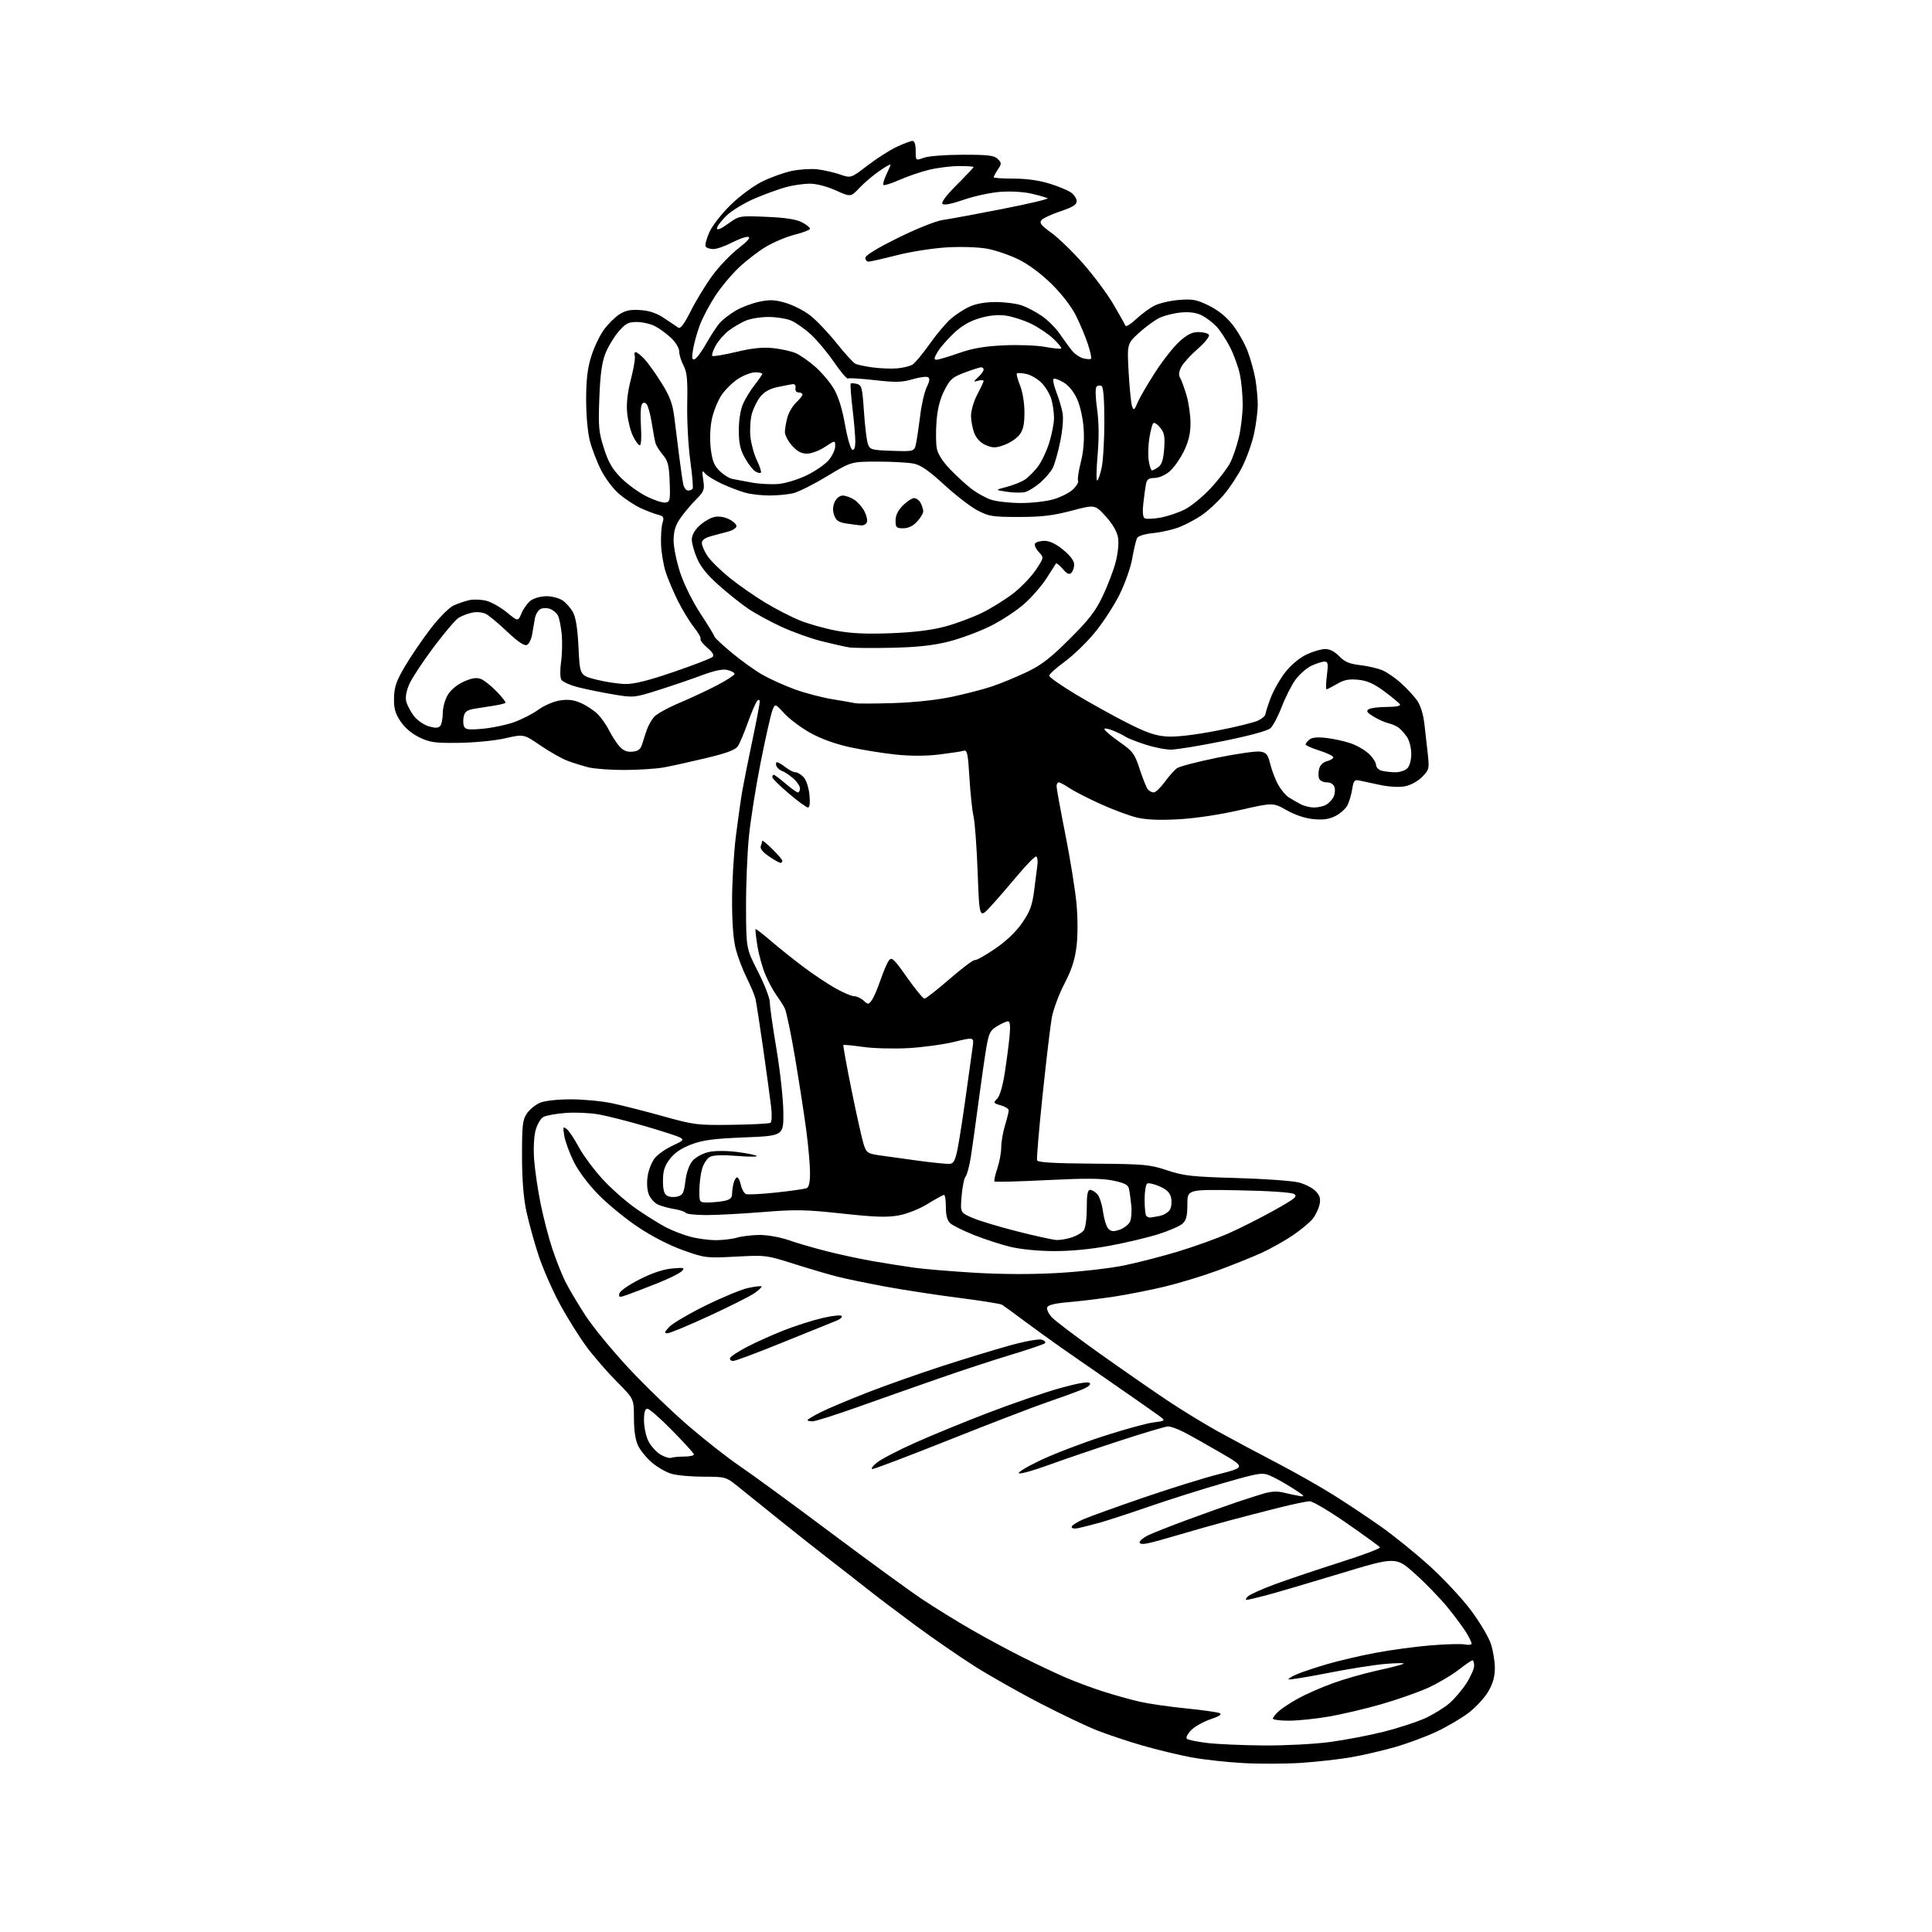 <?xml version="1.0" encoding="UTF-8" standalone="no"?>
<svg 
  version="1.1" 
  xmlns="http://www.w3.org/2000/svg" 
  xmlns:xlink="http://www.w3.org/1999/xlink" 
  xmlns:svg="http://www.w3.org/2000/svg"
  xmlns:rdf="http://www.w3.org/1999/02/22-rdf-syntax-ns#"
  xmlns:cc="http://creativecommons.org/ns#"
  xmlns:dc="http://purl.org/dc/elements/1.1/"
  viewBox="0 0 768 768"
  width="768"
  height="768"
>
<style>svg {background-color: white; }</style>"
<path stroke="none" fill="black" fill-rule="evenodd" d="M517.50,700.75C511.45,701.16 501.10,701.22 494.50,700.87C487.90,700.52 478.45,699.48 473.50,698.56C468.55,697.63 459.81,695.52 454.07,693.86C448.33,692.20 440.23,689.49 436.07,687.85C431.91,686.21 421.67,681.33 413.33,677.02C404.99,672.70 393.29,666.08 387.33,662.29C381.37,658.51 370.88,651.26 364.00,646.20C357.12,641.13 348.53,634.62 344.90,631.74C341.26,628.86 334.51,623.59 329.90,620.04C325.28,616.48 316.18,609.28 309.67,604.04C303.16,598.79 295.74,592.82 293.17,590.76C288.57,587.08 288.37,587.03 279.62,587.01C274.73,587.01 268.99,586.48 266.86,585.84C264.73,585.20 261.25,583.19 259.12,581.37C257.00,579.55 254.53,576.52 253.63,574.63C252.57,572.40 252.00,568.55 252.00,563.63C252.00,556.07 252.00,556.07 245.24,549.28C241.53,545.55 236.14,539.35 233.27,535.50C230.40,531.65 225.60,524.00 222.62,518.50C219.63,513.00 215.79,504.24 214.08,499.04C212.37,493.84 210.20,485.96 209.25,481.54C208.09,476.12 207.52,468.94 207.51,459.50C207.50,447.25 207.74,445.14 209.45,442.61C210.53,441.03 212.88,439.11 214.67,438.36C216.60,437.56 221.59,437.00 226.90,437.00C231.83,437.00 239.16,437.69 243.18,438.54C247.21,439.38 256.35,441.70 263.50,443.70C275.96,447.17 277.10,447.32 290.90,447.13C298.83,447.02 305.73,446.67 306.25,446.34C306.80,446.01 306.92,443.35 306.55,440.13C306.19,437.03 304.77,426.62 303.40,417.00C302.02,407.38 300.63,398.38 300.30,397.00C299.98,395.62 298.42,391.92 296.85,388.76C295.27,385.60 293.31,380.44 292.49,377.30C291.52,373.59 291.00,366.83 291.01,358.04C291.01,350.59 291.69,339.10 292.51,332.50C293.33,325.90 294.48,317.80 295.05,314.50C295.63,311.20 297.42,302.19 299.05,294.47C300.67,286.76 302.00,279.80 302.00,279.02C302.00,278.09 301.66,277.94 301.02,278.58C300.48,279.12 298.83,282.93 297.36,287.03C295.89,291.14 294.09,295.43 293.35,296.56C292.36,298.10 289.12,299.32 280.76,301.33C274.57,302.82 267.02,304.49 264.00,305.04C260.98,305.60 253.91,306.06 248.30,306.08C242.69,306.09 236.17,305.61 233.80,305.00C231.44,304.39 227.70,303.22 225.50,302.39C223.30,301.57 218.50,298.84 214.84,296.34C208.18,291.80 208.18,291.80 200.84,293.48C196.72,294.42 188.68,295.21 182.50,295.29C172.84,295.42 170.91,295.15 166.68,293.10C163.62,291.61 160.89,289.28 159.18,286.70C157.05,283.47 156.53,281.55 156.63,277.33C156.74,273.01 157.56,270.67 161.04,264.76C163.40,260.77 167.98,254.05 171.22,249.84C174.53,245.54 178.52,241.52 180.31,240.69C182.06,239.88 184.93,238.91 186.68,238.54C188.44,238.17 191.51,238.32 193.51,238.87C195.51,239.43 199.12,241.50 201.54,243.48C205.94,247.08 205.94,247.08 207.36,243.67C208.15,241.80 209.84,239.53 211.12,238.63C212.40,237.73 215.16,237.00 217.26,237.00C219.35,237.00 222.20,237.74 223.59,238.65C224.97,239.56 226.86,241.69 227.78,243.40C228.92,245.53 229.61,249.96 229.97,257.50C230.50,268.50 230.50,268.50 237.00,270.15C240.57,271.06 245.75,271.85 248.51,271.90C252.09,271.97 257.62,270.59 267.88,267.07C275.79,264.37 282.71,261.69 283.27,261.13C283.96,260.44 283.28,259.26 281.14,257.47C279.41,256.01 278.21,254.46 278.48,254.03C278.75,253.59 277.58,251.50 275.88,249.37C274.18,247.24 271.33,242.57 269.54,239.00C267.75,235.43 265.55,230.25 264.65,227.50C263.76,224.75 262.92,219.80 262.78,216.50C262.65,213.20 262.91,209.32 263.35,207.88C264.05,205.57 263.83,205.17 261.47,204.58C259.99,204.21 256.86,203.00 254.50,201.90C252.15,200.79 248.36,198.29 246.07,196.33C243.78,194.37 240.58,190.12 238.95,186.89C237.31,183.66 235.31,178.44 234.49,175.30C233.62,171.96 233.00,165.13 233.00,158.90C233.00,151.05 233.53,146.50 234.99,141.77C236.08,138.23 238.35,133.44 240.02,131.13C241.69,128.82 244.51,126.02 246.28,124.91C248.73,123.37 250.73,122.98 254.69,123.27C258.34,123.54 261.15,124.52 264.17,126.58C266.53,128.18 269.01,129.85 269.67,130.27C270.50,130.79 272.08,128.66 274.63,123.57C276.69,119.46 280.54,113.15 283.18,109.54C285.83,105.94 290.47,101.08 293.50,98.75C297.11,95.96 298.47,94.39 297.46,94.17C296.61,93.99 293.69,95.00 290.97,96.42C288.26,97.84 284.93,99.00 283.58,99.00C282.22,99.00 280.84,98.56 280.51,98.01C280.17,97.47 280.82,94.94 281.94,92.40C283.09,89.80 286.77,85.05 290.35,81.54C293.92,78.03 299.42,73.95 302.89,72.22C306.28,70.52 311.62,68.60 314.74,67.95C317.86,67.30 322.47,67.01 324.98,67.31C327.49,67.61 331.50,68.53 333.90,69.35C338.26,70.86 338.26,70.86 344.88,65.77C348.52,62.98 353.75,59.64 356.50,58.35C359.25,57.07 362.06,56.02 362.75,56.01C363.54,56.00 364.00,57.45 364.00,59.95C364.00,63.90 364.00,63.90 367.25,62.71C369.09,62.04 375.80,61.52 382.71,61.51C392.85,61.50 395.21,61.79 396.61,63.19C398.19,64.77 398.20,65.05 396.65,67.40C395.74,68.79 395.00,70.17 395.00,70.46C395.00,70.76 398.55,71.00 402.89,71.00C407.93,71.00 413.09,71.71 417.14,72.97C420.64,74.05 424.51,75.65 425.75,76.53C426.99,77.40 428.00,78.95 428.00,79.98C428.00,81.38 426.41,82.37 421.58,83.97C418.04,85.15 414.63,86.74 414.00,87.50C413.07,88.62 413.85,89.61 417.94,92.55C420.74,94.57 426.45,100.10 430.63,104.86C434.80,109.61 440.19,116.85 442.59,120.95C445.00,125.05 447.14,128.87 447.36,129.45C447.57,130.03 449.49,128.86 451.62,126.86C453.76,124.86 457.05,122.44 458.95,121.48C460.85,120.52 465.23,119.51 468.67,119.23C474.07,118.80 475.70,119.11 480.52,121.47C484.18,123.26 487.45,125.89 489.98,129.10C492.11,131.79 494.83,136.58 496.01,139.75C497.20,142.91 498.58,147.97 499.08,151.00C499.58,154.03 499.98,158.53 499.98,161.00C499.97,163.47 499.31,168.57 498.52,172.33C497.72,176.08 495.59,182.07 493.79,185.63C491.98,189.19 488.55,194.33 486.16,197.06C483.77,199.79 479.95,203.29 477.66,204.84C475.37,206.39 471.48,208.47 469.00,209.47C466.52,210.46 461.85,211.55 458.60,211.89C454.85,212.28 452.44,213.04 451.96,214.00C451.55,214.82 450.71,218.43 450.08,222.00C449.45,225.64 447.19,232.02 444.96,236.50C442.76,240.90 438.32,247.69 435.09,251.59C431.86,255.50 426.49,260.67 423.16,263.09C419.84,265.52 417.09,267.99 417.06,268.58C417.03,269.17 421.85,272.55 427.77,276.10C433.69,279.64 442.91,284.75 448.25,287.45C455.69,291.22 459.31,292.46 463.73,292.77C467.41,293.03 474.55,292.21 483.47,290.50C491.16,289.03 498.70,287.17 500.22,286.38C501.75,285.59 503.00,284.53 503.00,284.01C503.00,283.50 503.93,280.58 505.07,277.54C506.21,274.49 508.87,269.82 510.97,267.16C513.26,264.26 516.65,261.45 519.39,260.16C521.91,258.97 525.25,258.00 526.80,258.00C528.61,258.00 530.62,259.04 532.38,260.87C534.50,263.09 536.37,263.89 540.64,264.39C543.67,264.74 547.64,265.66 549.46,266.42C551.29,267.18 554.65,269.49 556.93,271.56C559.21,273.62 562.08,276.70 563.29,278.40C564.69,280.37 565.77,283.86 566.25,288.00C566.66,291.57 567.28,297.07 567.62,300.21C568.20,305.59 568.06,306.09 565.27,308.89C563.54,310.61 560.68,312.16 558.43,312.58C556.14,313.01 552.08,312.78 548.52,312.01C545.21,311.30 541.52,310.51 540.31,310.26C538.44,309.86 538.05,310.33 537.53,313.65C537.20,315.77 536.37,318.62 535.69,320.00C535.01,321.38 532.89,323.32 530.98,324.31C528.41,325.65 526.12,325.99 522.20,325.63C518.86,325.32 514.89,324.00 511.47,322.07C506.04,319.01 506.04,319.01 492.77,322.04C484.75,323.87 475.12,325.31 468.42,325.68C460.88,326.09 455.61,325.87 451.92,324.99C448.94,324.28 442.45,321.87 437.50,319.62C432.55,317.38 426.97,314.52 425.11,313.27C423.25,312.02 421.33,311.00 420.86,311.00C420.39,311.00 420.00,311.70 420.00,312.55C420.00,313.40 421.57,322.01 423.49,331.68C425.42,341.36 427.40,353.68 427.91,359.06C428.46,364.89 428.47,371.81 427.94,376.17C427.28,381.58 426.01,385.50 423.09,391.11C420.92,395.30 418.67,401.38 418.09,404.61C417.52,407.85 415.88,421.65 414.45,435.28C413.02,448.91 412.03,460.59 412.25,461.24C412.53,462.08 418.84,462.45 434.57,462.57C455.00,462.73 457.01,462.91 464.00,465.23C470.64,467.43 473.80,467.78 491.52,468.28C502.53,468.60 513.63,469.38 516.19,470.03C518.74,470.67 521.82,472.24 523.02,473.52C524.70,475.31 525.04,476.53 524.53,478.87C524.16,480.54 522.95,483.06 521.84,484.48C520.72,485.89 517.15,488.86 513.89,491.08C510.63,493.29 504.93,496.47 501.23,498.15C497.53,499.82 489.77,502.93 484.00,505.06C478.23,507.19 468.77,510.06 463.00,511.45C457.23,512.84 448.00,514.65 442.50,515.48C437.00,516.31 428.97,517.28 424.66,517.64C419.34,518.09 416.65,518.75 416.28,519.70C415.99,520.47 416.82,522.25 418.12,523.65C419.43,525.06 427.93,531.49 437.00,537.94C446.07,544.39 458.23,552.82 464.00,556.68C469.77,560.54 479.00,566.17 484.50,569.21C490.00,572.24 500.35,577.77 507.50,581.49C514.65,585.21 524.88,591.01 530.24,594.38C535.59,597.74 544.06,603.39 549.07,606.93C554.07,610.46 562.68,617.44 568.20,622.42C573.72,627.41 581.11,635.32 584.62,639.99C588.13,644.67 591.73,650.68 592.62,653.36C593.50,656.03 594.23,660.40 594.23,663.07C594.23,666.53 593.46,669.24 591.57,672.46C590.11,674.96 586.57,678.77 583.71,680.93C580.84,683.09 575.12,686.45 571.00,688.39C566.88,690.33 559.45,693.08 554.50,694.50C549.55,695.92 541.67,697.74 537.00,698.55C532.33,699.35 523.55,700.34 517.50,700.75zM502.50,693.85C510.75,693.91 522.44,693.30 528.47,692.50C534.51,691.70 544.18,689.86 549.97,688.41C555.76,686.96 563.20,684.54 566.50,683.03C569.80,681.51 574.17,678.82 576.20,677.05C578.24,675.28 581.27,671.69 582.95,669.08C584.63,666.46 586.00,663.35 586.00,662.16C586.00,660.97 585.70,660.00 585.34,660.00C584.98,660.00 582.39,661.77 579.59,663.93C576.79,666.09 571.35,669.28 567.50,671.01C563.65,672.75 555.33,675.66 549.00,677.48C542.67,679.30 533.26,681.51 528.07,682.39C522.89,683.28 515.80,684.00 512.32,684.00C508.85,684.00 506.00,683.63 506.00,683.17C506.00,682.72 507.01,681.42 508.25,680.29C509.49,679.15 512.98,676.85 516.00,675.18C519.02,673.50 525.26,670.76 529.85,669.10C534.45,667.43 542.53,665.13 547.82,663.98C553.11,662.84 557.67,661.64 557.97,661.33C558.26,661.01 554.90,661.07 550.50,661.45C546.10,661.83 535.79,663.47 527.60,665.09C519.40,666.70 512.49,667.82 512.24,667.57C511.99,667.32 513.52,666.39 515.64,665.49C517.76,664.60 523.22,662.78 527.77,661.46C532.32,660.14 540.87,658.14 546.77,657.03C552.67,655.91 562.45,654.58 568.50,654.08C574.55,653.57 580.74,653.39 582.25,653.69C583.76,653.99 585.00,653.84 585.00,653.37C584.99,652.89 584.04,650.92 582.88,649.00C581.72,647.08 578.39,642.58 575.47,639.00C572.56,635.42 566.75,629.41 562.54,625.64C554.91,618.78 554.91,618.78 532.70,625.52C520.49,629.22 507.35,633.09 503.50,634.11C499.65,635.13 496.07,635.97 495.54,635.98C495.01,635.99 495.23,635.37 496.04,634.60C496.84,633.83 501.77,631.62 507.00,629.69C512.23,627.77 523.82,623.87 532.77,621.03C541.71,618.19 548.82,615.52 548.56,615.10C548.31,614.69 542.39,610.39 535.43,605.55C528.46,600.71 521.80,596.76 520.63,596.78C519.46,596.79 513.99,597.93 508.47,599.31C502.96,600.69 493.96,603.02 488.47,604.49C482.99,605.96 474.23,608.44 469.00,609.99C463.77,611.55 458.04,613.13 456.25,613.49C454.22,613.91 453.00,613.76 453.00,613.11C453.00,612.53 454.39,611.33 456.09,610.45C457.79,609.57 465.10,606.68 472.34,604.02C479.58,601.36 488.20,598.29 491.50,597.18C494.80,596.07 499.53,594.55 502.01,593.80C505.07,592.86 507.64,592.70 510.01,593.28C511.93,593.75 514.85,594.37 516.50,594.66C519.04,595.11 518.65,594.64 513.88,591.60C510.78,589.62 506.73,587.37 504.88,586.59C501.72,585.27 500.54,585.46 486.50,589.49C478.25,591.86 464.98,596.05 457.00,598.81C449.02,601.57 440.02,604.50 437.00,605.33C433.98,606.15 430.26,607.10 428.75,607.43C427.11,607.79 426.00,607.61 426.00,606.98C426.00,606.40 428.14,605.01 430.74,603.90C433.35,602.78 444.04,598.93 454.49,595.34C464.95,591.75 478.37,587.57 484.33,586.05C495.16,583.27 495.16,583.27 484.83,577.26C479.15,573.96 472.61,570.29 470.29,569.13C467.97,567.96 465.27,567.01 464.29,567.02C463.31,567.03 454.40,569.69 444.50,572.93C434.60,576.17 422.04,580.46 416.59,582.45C411.14,584.45 405.96,585.91 405.09,585.69C404.22,585.48 407.93,583.18 413.34,580.60C418.75,578.01 430.00,573.69 438.34,570.99C446.68,568.28 455.74,565.79 458.48,565.44C463.46,564.81 463.46,564.81 460.53,562.65C458.92,561.47 451.28,556.12 443.55,550.77C435.82,545.42 426.19,538.73 422.14,535.92C418.10,533.10 411.35,528.22 407.14,525.08C402.94,521.94 398.96,519.05 398.30,518.65C397.64,518.26 389.99,517.04 381.30,515.93C372.61,514.82 359.55,512.83 352.29,511.50C345.02,510.16 336.24,508.35 332.79,507.47C329.33,506.59 321.55,504.29 315.50,502.37C304.71,498.95 304.27,498.90 292.50,499.53C280.78,500.15 280.29,500.09 271.58,497.00C266.08,495.04 259.18,491.50 253.58,487.75C248.59,484.41 241.48,478.59 237.80,474.81C233.80,470.71 229.86,465.43 228.02,461.70C226.33,458.26 224.66,453.66 224.31,451.48C223.72,447.84 223.81,447.62 225.35,448.88C226.27,449.64 228.40,452.84 230.08,455.99C231.76,459.14 235.99,464.85 239.48,468.67C242.97,472.50 249.12,477.90 253.16,480.68C257.20,483.46 262.52,486.76 265.00,488.02C267.48,489.28 271.75,490.91 274.50,491.64C277.25,492.38 281.75,492.98 284.51,492.99C287.26,492.99 291.09,492.54 293.01,491.97C294.93,491.41 298.98,490.93 302.00,490.91C305.08,490.90 310.14,491.81 313.50,492.98C316.80,494.14 323.77,496.16 329.00,497.48C334.23,498.80 342.55,500.57 347.50,501.42C352.45,502.26 359.65,503.40 363.50,503.94C367.35,504.48 378.15,505.38 387.50,505.94C398.43,506.59 410.25,506.62 420.58,506.03C429.43,505.52 441.15,504.19 446.64,503.07C452.12,501.96 461.88,499.44 468.33,497.49C474.77,495.53 483.75,492.31 488.27,490.32C492.80,488.33 500.94,484.23 506.36,481.20C514.91,476.43 515.97,475.56 514.36,474.62C513.25,473.97 504.28,473.38 492.25,473.16C472.00,472.79 472.00,472.79 472.00,478.74C472.00,483.33 471.56,485.09 470.08,486.42C469.03,487.38 464.74,489.25 460.56,490.58C456.37,491.91 447.67,493.98 441.22,495.18C433.75,496.57 425.70,497.35 419.00,497.33C412.76,497.31 405.72,496.62 401.64,495.64C397.86,494.72 391.34,492.60 387.14,490.92C382.94,489.24 378.72,487.15 377.75,486.28C376.54,485.18 376.00,483.19 376.00,479.85C376.00,477.18 375.67,475.00 375.27,475.00C374.87,475.00 371.97,476.59 368.83,478.52C365.52,480.57 360.69,482.50 357.31,483.13C352.71,483.99 348.02,483.84 334.77,482.41C320.09,480.82 316.22,480.75 303.27,481.81C295.14,482.47 285.04,483.01 280.81,483.01C276.58,483.00 272.88,482.61 272.58,482.13C272.29,481.65 270.25,480.98 268.05,480.62C265.86,480.27 262.96,479.48 261.60,478.86C260.24,478.25 258.60,476.46 257.95,474.88C257.24,473.15 257.03,470.28 257.44,467.58C257.80,465.14 259.06,461.93 260.22,460.45C261.39,458.96 264.56,456.72 267.27,455.46C271.63,453.45 271.98,453.06 270.30,452.16C269.26,451.60 262.98,449.57 256.36,447.65C249.74,445.72 241.51,443.64 238.08,443.01C234.65,442.39 228.72,442.12 224.91,442.41C221.09,442.70 217.10,443.41 216.02,443.99C214.95,444.56 213.55,446.94 212.92,449.27C212.23,451.79 212.00,456.59 212.34,461.15C212.66,465.36 213.83,473.28 214.95,478.76C216.07,484.23 218.17,492.26 219.62,496.60C221.07,500.95 223.38,506.75 224.75,509.50C226.12,512.25 229.68,518.24 232.65,522.82C235.61,527.39 243.37,536.85 249.88,543.83C256.38,550.81 267.13,561.18 273.76,566.88C280.39,572.58 289.57,579.77 294.17,582.87C298.76,585.97 314.89,597.76 330.01,609.08C345.13,620.40 361.55,632.36 366.50,635.67C371.45,638.98 380.23,644.40 386.00,647.73C391.77,651.05 401.00,656.02 406.50,658.77C412.00,661.52 419.65,665.13 423.50,666.80C427.35,668.47 434.10,670.98 438.50,672.39C442.90,673.80 449.42,675.62 452.99,676.44C456.56,677.26 464.89,678.47 471.49,679.12C478.10,679.78 484.13,680.63 484.90,681.03C485.81,681.50 484.55,682.32 481.23,683.42C478.45,684.35 474.99,686.28 473.55,687.72C472.11,689.16 471.31,690.71 471.78,691.18C472.24,691.64 475.96,692.40 480.06,692.88C484.15,693.35 494.25,693.79 502.50,693.85zM346.81,583.96C346.09,583.94 346.85,582.82 348.50,581.47C350.15,580.12 356.90,576.59 363.50,573.63C370.10,570.66 383.35,565.23 392.94,561.56C402.53,557.88 415.28,553.51 421.28,551.83C428.34,549.86 432.53,549.13 433.16,549.76C433.79,550.39 432.61,551.35 429.82,552.49C427.44,553.45 421.23,555.71 416.00,557.50C410.77,559.29 393.36,565.99 377.31,572.38C361.26,578.77 347.53,583.98 346.81,583.96zM266.83,579.50C267.56,579.23 269.96,579.00 272.17,579.00C274.37,579.00 276.02,578.57 275.83,578.04C275.65,577.52 271.72,573.24 267.11,568.54C262.50,563.84 258.11,560.00 257.36,560.00C256.41,560.00 256.00,561.39 256.00,564.60C256.00,567.13 256.75,570.78 257.67,572.72C258.59,574.65 260.73,577.08 262.42,578.12C264.11,579.16 266.10,579.78 266.83,579.50zM323.00,565.00C321.90,565.00 321.00,564.78 321.00,564.52C321.00,564.25 323.33,562.85 326.18,561.41C329.03,559.96 337.47,556.41 344.93,553.50C352.40,550.60 365.70,545.90 374.50,543.05C383.30,540.20 395.35,536.53 401.28,534.88C407.43,533.17 412.95,532.17 414.13,532.54C415.27,532.90 415.82,533.55 415.35,533.97C414.88,534.39 408.95,536.41 402.18,538.45C395.40,540.49 382.35,544.77 373.18,547.97C364.00,551.17 349.41,556.31 340.75,559.39C332.08,562.48 324.09,565.00 323.00,565.00zM291.45,541.00C290.56,541.00 290.01,540.48 290.22,539.85C290.43,539.22 293.50,537.20 297.05,535.36C300.60,533.52 307.10,530.60 311.50,528.86C315.90,527.12 322.77,524.92 326.77,523.97C330.76,523.03 334.28,522.64 334.58,523.13C334.88,523.61 333.96,524.44 332.55,524.98C331.14,525.52 321.68,529.34 311.52,533.48C301.37,537.62 292.33,541.00 291.45,541.00zM265.31,530.00C263.95,530.00 264.08,529.54 266.03,527.47C267.33,526.08 273.82,522.27 280.45,518.99C287.08,515.72 294.70,512.57 297.38,511.99C300.07,511.41 302.46,511.12 302.69,511.36C302.92,511.59 301.73,512.77 300.04,513.97C298.36,515.17 290.22,519.27 281.97,523.08C273.72,526.88 266.22,530.00 265.31,530.00zM249.68,514.59C246.18,515.85 245.89,515.82 246.19,514.23C246.38,513.24 249.77,510.85 254.17,508.61C259.20,506.05 263.64,504.56 267.16,504.25C271.96,503.82 272.35,503.93 271.00,505.32C270.18,506.17 265.90,508.29 261.50,510.04C257.10,511.79 251.78,513.84 249.68,514.59zM420.10,492.92C421.53,492.96 424.23,492.49 426.10,491.87C427.97,491.25 430.06,490.04 430.75,489.18C431.49,488.25 432.00,484.66 432.00,480.31C432.00,474.85 432.34,473.00 433.35,473.00C434.08,473.00 435.39,473.79 436.24,474.75C437.09,475.71 438.10,478.87 438.49,481.78C438.88,484.68 439.83,487.69 440.61,488.47C441.71,489.57 442.70,489.65 445.04,488.84C446.69,488.26 448.52,486.89 449.11,485.79C449.70,484.69 449.97,481.70 449.70,479.15C449.44,476.59 449.02,473.60 448.77,472.50C448.43,470.96 446.95,470.22 442.41,469.29C437.94,468.38 431.55,468.34 416.15,469.11C404.96,469.67 395.59,469.92 395.33,469.66C395.07,469.40 395.56,467.11 396.43,464.56C397.29,462.01 398.00,458.22 398.00,456.12C398.00,454.03 398.67,450.11 399.49,447.41C400.31,444.71 400.98,442.00 400.99,441.39C401.00,440.79 399.58,439.88 397.83,439.38C394.85,438.53 394.77,438.38 396.38,436.76C397.44,435.70 398.60,431.73 399.44,426.28C400.19,421.45 401.04,414.91 401.33,411.75C401.70,407.70 401.51,406.00 400.68,406.00C400.03,406.01 398.09,406.87 396.37,407.92C393.66,409.57 393.09,410.69 392.13,416.16C391.53,419.65 390.11,429.48 388.98,438.00C387.85,446.52 386.47,456.41 385.91,459.96C385.35,463.52 384.42,467.00 383.83,467.70C383.25,468.41 382.54,471.91 382.25,475.49C381.73,481.99 381.73,481.99 386.34,484.03C388.88,485.16 396.93,487.60 404.23,489.46C411.53,491.32 418.67,492.88 420.10,492.92zM457.04,484.00C457.43,484.00 459.17,483.72 460.91,483.37C462.65,483.02 464.54,481.87 465.10,480.81C465.67,479.75 465.86,477.64 465.53,476.12C465.09,474.12 463.82,472.86 460.97,471.61C458.80,470.65 456.57,470.15 456.01,470.49C455.46,470.84 455.00,473.72 455.00,476.89C455.00,480.07 455.30,482.97 455.67,483.33C456.03,483.70 456.65,484.00 457.04,484.00zM281.38,478.00C283.23,478.00 286.16,477.72 287.88,477.38C290.19,476.91 291.00,476.20 291.01,474.62C291.02,473.46 291.30,471.49 291.63,470.25C291.96,469.01 292.60,468.00 293.04,468.00C293.48,468.00 294.14,469.38 294.51,471.07C294.89,472.75 295.80,474.37 296.56,474.66C297.31,474.95 302.68,474.67 308.50,474.05C314.32,473.42 319.74,472.65 320.54,472.35C321.58,471.95 322.00,470.18 321.99,466.14C321.99,463.04 321.33,455.55 320.53,449.50C319.73,443.45 317.74,430.54 316.11,420.82C314.48,411.09 312.60,402.09 311.95,400.82C311.29,399.54 309.77,397.15 308.57,395.50C307.37,393.85 305.42,390.22 304.24,387.43C303.07,384.65 301.64,379.50 301.08,375.99C300.51,372.49 300.18,369.49 300.34,369.33C300.50,369.17 303.30,371.33 306.56,374.13C309.83,376.93 315.65,381.58 319.50,384.46C323.35,387.35 329.01,391.12 332.08,392.85C335.15,394.58 338.49,396.00 339.50,396.00C340.51,396.00 342.21,396.78 343.26,397.74C345.09,399.39 345.25,399.38 346.56,397.59C347.31,396.56 348.86,392.96 350.00,389.60C351.14,386.25 352.64,382.74 353.35,381.81C354.49,380.31 355.30,381.07 360.57,388.56C363.83,393.20 366.95,396.99 367.50,396.98C368.05,396.97 372.55,393.45 377.50,389.15C382.45,384.85 386.95,381.47 387.50,381.65C388.05,381.82 391.65,379.81 395.50,377.18C400.01,374.10 403.86,370.42 406.32,366.86C409.46,362.32 410.32,360.00 411.10,353.91C411.62,349.84 412.21,345.25 412.40,343.73C412.59,342.21 412.39,340.74 411.96,340.48C411.53,340.21 408.27,343.48 404.70,347.75C401.14,352.01 396.22,357.68 393.77,360.34C389.32,365.17 389.32,365.17 388.64,346.84C388.26,336.75 387.52,326.70 386.99,324.50C386.47,322.30 385.74,315.43 385.37,309.23C384.79,299.56 384.47,298.03 383.10,298.44C382.22,298.71 377.85,299.37 373.39,299.92C368.17,300.56 362.04,300.57 356.14,299.96C351.11,299.44 342.89,298.12 337.87,297.03C332.08,295.76 326.34,293.69 322.13,291.34C318.48,289.31 313.83,285.84 311.80,283.63C308.10,279.61 308.10,279.61 306.99,282.53C306.38,284.13 304.31,293.33 302.39,302.97C300.47,312.61 298.37,325.90 297.71,332.50C297.05,339.10 296.53,351.82 296.56,360.77C296.62,377.04 296.62,377.04 301.33,386.27C303.92,391.35 306.03,396.81 306.02,398.42C306.01,400.02 307.19,408.35 308.64,416.92C310.09,425.49 311.33,436.77 311.39,442.00C311.50,451.50 311.50,451.50 296.00,452.13C283.53,452.64 279.37,453.19 274.74,454.96C270.83,456.45 268.12,458.28 266.28,460.70C264.19,463.44 263.56,465.39 263.54,469.25C263.51,472.76 263.97,474.55 265.10,475.27C265.97,475.83 267.83,476.01 269.23,475.66C271.44,475.10 271.85,474.32 272.46,469.48C272.89,466.01 273.96,462.99 275.33,461.41C276.55,460.00 279.32,458.49 281.66,457.96C284.18,457.40 288.64,457.39 292.99,457.93C296.94,458.43 300.47,459.14 300.83,459.52C301.20,459.89 297.62,459.88 292.88,459.49C287.14,459.02 283.57,459.16 282.18,459.90C281.03,460.52 279.62,462.71 279.05,464.76C278.48,466.82 278.01,470.64 278.01,473.25C278.00,477.98 278.01,478.00 281.38,478.00zM377.50,462.66C379.12,462.53 379.73,461.32 380.73,456.31C381.40,452.90 382.86,443.45 383.98,435.31C385.10,427.16 386.29,418.64 386.62,416.36C387.23,412.22 387.23,412.22 379.37,414.14C375.04,415.20 366.77,416.33 361.00,416.65C355.23,416.96 347.14,416.75 343.03,416.16C338.92,415.58 335.42,415.24 335.25,415.41C335.08,415.59 336.56,423.73 338.54,433.51C340.53,443.29 342.68,452.91 343.32,454.89C344.41,458.23 344.88,458.56 349.50,459.25C352.25,459.66 359.23,460.63 365.00,461.40C370.77,462.18 376.40,462.74 377.50,462.66zM310.23,343.00C309.81,343.00 307.75,341.84 305.66,340.41C303.17,338.72 302.05,337.31 302.43,336.33C302.74,335.51 303.00,334.56 303.00,334.22C303.00,333.87 304.80,335.35 307.00,337.50C309.20,339.65 311.00,341.76 311.00,342.20C311.00,342.64 310.65,343.00 310.23,343.00zM321.18,321.00C320.60,321.00 317.16,318.50 313.56,315.44C309.95,312.38 307.00,309.45 307.00,308.94C307.00,308.42 307.27,308.00 307.59,308.00C307.92,308.00 310.02,309.57 312.27,311.50C314.52,313.43 316.73,315.00 317.18,315.00C317.63,315.00 318.00,314.26 318.00,313.37C318.00,312.47 316.76,310.67 315.25,309.36C313.74,308.06 311.75,306.75 310.84,306.46C309.93,306.16 308.93,305.27 308.62,304.46C308.32,303.66 308.44,303.00 308.90,303.00C309.36,303.00 310.87,303.90 312.27,305.00C313.67,306.10 315.46,307.00 316.25,307.00C317.04,307.00 318.50,307.90 319.49,308.99C320.51,310.12 321.50,313.15 321.77,315.99C322.08,319.18 321.87,321.00 321.18,321.00zM522.32,320.99C523.86,321.00 525.99,320.54 527.04,319.98C528.09,319.41 529.44,318.05 530.03,316.94C530.63,315.83 530.83,314.04 530.49,312.96C530.09,311.71 528.97,311.00 527.40,311.00C526.05,311.00 524.68,310.32 524.36,309.50C524.04,308.67 524.05,306.92 524.38,305.61C524.75,304.16 525.97,302.97 527.49,302.59C528.87,302.25 530.00,301.54 530.00,301.03C530.00,300.52 527.52,299.32 524.50,298.37C521.48,297.41 519.00,296.32 519.00,295.94C519.00,295.56 519.68,294.68 520.52,293.99C521.55,293.13 523.73,292.93 527.36,293.36C530.30,293.70 534.67,294.68 537.08,295.53C539.50,296.38 542.72,298.27 544.24,299.73C545.76,301.18 547.00,303.14 547.00,304.07C547.00,305.00 548.01,306.04 549.25,306.37C550.49,306.70 552.93,306.98 554.68,306.99C556.43,306.99 558.56,306.29 559.43,305.43C560.36,304.50 561.00,302.14 561.00,299.65C561.00,297.32 560.24,294.34 559.30,292.97C558.36,291.61 556.90,289.96 556.05,289.30C555.20,288.64 553.36,287.83 551.96,287.51C550.56,287.19 547.90,286.01 546.04,284.88C543.40,283.27 542.97,282.63 544.08,281.93C544.86,281.43 548.11,281.02 551.31,281.02C555.01,281.01 556.89,280.63 556.49,279.98C556.14,279.42 553.33,277.09 550.25,274.81C546.03,271.69 543.46,270.56 539.86,270.21C536.20,269.86 534.24,270.25 531.48,271.88C529.51,273.04 527.63,274.00 527.33,274.00C527.02,274.00 527.08,271.52 527.46,268.50C528.05,263.75 527.91,263.00 526.47,263.00C525.55,263.00 523.22,263.75 521.28,264.67C519.35,265.59 516.50,268.09 514.95,270.23C513.40,272.37 510.95,277.19 509.52,280.95C508.09,284.70 506.07,288.53 505.04,289.46C503.89,290.51 496.71,292.46 486.34,294.56C477.08,296.44 467.67,297.98 465.44,297.99C463.21,297.99 458.49,297.04 454.94,295.86C451.40,294.68 448.02,293.34 447.42,292.88C446.83,292.42 444.69,291.35 442.67,290.51C440.65,289.66 439.00,289.36 439.00,289.84C439.00,290.32 441.66,292.58 444.92,294.86C450.37,298.69 451.02,299.55 453.05,305.76C454.27,309.47 455.71,313.06 456.26,313.75C456.80,314.44 457.86,315.00 458.62,315.00C459.37,315.00 461.34,313.13 463.00,310.84C464.66,308.55 466.85,306.09 467.87,305.38C468.89,304.66 476.07,302.79 483.82,301.21C491.58,299.63 499.25,298.53 500.87,298.77C503.43,299.14 503.97,299.81 504.98,303.85C505.63,306.41 507.05,310.10 508.15,312.06C509.25,314.01 511.13,316.23 512.33,316.98C513.52,317.74 515.62,318.95 517.00,319.67C518.38,320.40 520.77,320.99 522.32,320.99zM251.45,298.80C253.82,298.56 254.66,297.86 255.37,295.50C255.86,293.85 256.71,291.27 257.25,289.78C257.78,288.28 259.03,286.11 260.03,284.97C261.02,283.82 265.56,281.31 270.12,279.39C274.68,277.47 281.47,274.29 285.20,272.32C288.94,270.36 292.00,268.37 292.00,267.90C292.00,267.42 290.76,266.73 289.25,266.34C287.34,265.86 284.20,266.50 279.00,268.43C274.88,269.97 267.12,272.61 261.76,274.31C252.22,277.33 251.87,277.37 244.26,276.12C239.99,275.41 233.67,274.14 230.22,273.29C226.69,272.42 223.56,271.03 223.09,270.12C222.63,269.23 222.61,266.02 223.04,263.00C223.48,259.98 223.58,255.03 223.28,252.00C222.98,248.97 222.31,245.69 221.80,244.69C221.29,243.70 219.89,242.52 218.68,242.06C217.48,241.61 215.75,241.63 214.83,242.11C213.91,242.59 212.93,244.22 212.65,245.74C212.37,247.26 211.87,250.14 211.54,252.15C211.21,254.16 210.24,256.08 209.39,256.40C208.36,256.80 205.72,255.00 201.66,251.14C198.27,247.91 194.46,244.73 193.19,244.07C191.84,243.37 189.55,243.14 187.69,243.53C185.94,243.90 183.51,244.83 182.29,245.60C181.07,246.36 176.62,251.61 172.39,257.25C168.16,262.89 163.83,269.45 162.76,271.84C161.51,274.65 161.06,277.12 161.49,278.84C161.86,280.30 163.20,282.87 164.48,284.55C165.75,286.23 168.38,288.09 170.32,288.68C172.84,289.46 174.14,289.46 174.92,288.68C175.51,288.09 176.00,285.78 176.00,283.55C176.01,281.25 176.88,278.07 178.03,276.18C179.25,274.19 181.80,272.09 184.44,270.92C187.64,269.51 189.46,269.23 191.16,269.90C192.45,270.40 195.27,272.65 197.44,274.89C199.60,277.13 201.17,279.15 200.94,279.39C200.70,279.62 198.93,280.08 197.00,280.41C195.07,280.74 191.58,281.29 189.23,281.64C185.85,282.14 184.85,282.76 184.38,284.64C184.05,285.93 184.07,287.74 184.42,288.64C184.95,290.03 186.11,290.19 191.77,289.70C195.47,289.38 201.03,288.23 204.12,287.15C207.22,286.08 211.64,283.82 213.96,282.15C216.35,280.41 220.09,278.81 222.65,278.43C225.95,277.93 228.17,278.23 231.09,279.54C233.27,280.52 236.21,282.49 237.63,283.90C239.04,285.32 241.11,288.28 242.21,290.49C243.32,292.69 245.17,295.53 246.33,296.80C247.81,298.42 249.33,299.01 251.45,298.80zM355.00,279.49C363.32,279.24 372.29,278.28 378.39,276.99C383.82,275.84 391.02,273.98 394.39,272.84C397.75,271.71 403.86,269.19 407.96,267.25C413.90,264.44 417.38,261.77 425.08,254.11C432.83,246.40 435.45,243.02 438.32,237.00C440.29,232.88 442.61,226.80 443.48,223.50C444.41,219.95 444.80,215.97 444.44,213.75C444.04,211.30 442.35,208.37 439.55,205.28C435.27,200.55 435.27,200.55 425.89,203.03C418.51,204.97 414.04,205.50 405.00,205.50C394.50,205.50 393.07,205.27 388.50,202.86C385.75,201.40 379.81,196.82 375.30,192.66C369.40,187.23 366.04,184.88 363.30,184.31C361.21,183.86 354.75,183.50 348.94,183.50C338.37,183.50 338.37,183.50 328.70,189.35C323.38,192.57 317.34,195.60 315.26,196.08C313.19,196.56 309.02,196.96 306.00,196.97C302.98,196.98 298.70,196.51 296.50,195.93C294.30,195.35 290.05,193.74 287.05,192.36C284.05,190.97 281.00,189.09 280.26,188.17C279.09,186.73 279.00,187.09 279.55,190.77C280.14,194.73 279.91,195.32 276.49,198.77C274.46,200.82 271.67,204.18 270.29,206.22C268.44,208.95 267.77,211.26 267.77,214.87C267.77,217.58 268.97,223.39 270.43,227.79C271.97,232.40 275.39,239.28 278.54,244.07C281.55,248.63 284.00,252.67 284.00,253.05C284.00,253.43 287.09,256.31 290.86,259.46C294.64,262.60 300.14,266.55 303.10,268.24C306.06,269.93 311.86,272.54 315.99,274.04C320.12,275.54 326.88,277.31 331.00,277.97C335.12,278.64 339.18,279.34 340.00,279.54C340.82,279.74 347.57,279.72 355.00,279.49zM354.50,257.50C346.80,257.68 339.15,257.60 337.50,257.34C335.85,257.08 330.90,255.96 326.50,254.86C322.10,253.75 314.82,251.13 310.33,249.02C305.83,246.92 299.98,243.72 297.33,241.91C294.67,240.11 289.51,235.98 285.85,232.75C281.28,228.72 278.54,225.36 277.10,222.01C275.94,219.32 275.00,215.93 275.00,214.47C275.00,212.79 276.12,210.75 278.03,208.97C279.69,207.42 282.36,205.86 283.95,205.51C285.80,205.11 288.00,205.47 289.99,206.50C291.72,207.39 292.95,208.65 292.73,209.31C292.51,209.96 291.25,210.81 289.92,211.18C288.59,211.56 285.59,212.36 283.25,212.97C280.22,213.76 279.00,214.60 279.00,215.89C279.00,216.89 280.02,219.22 281.27,221.07C282.51,222.92 286.45,226.79 290.02,229.67C293.58,232.55 299.94,236.98 304.15,239.52C308.35,242.07 314.57,245.27 317.97,246.64C321.36,248.01 327.82,249.83 332.32,250.68C338.28,251.81 344.17,252.09 354.00,251.72C363.11,251.38 370.10,250.53 375.50,249.11C379.90,247.95 386.65,245.44 390.50,243.54C394.35,241.63 400.01,238.09 403.07,235.66C406.14,233.23 410.08,229.09 411.83,226.44C415.01,221.64 415.01,221.64 412.90,219.39C411.74,218.16 411.09,216.66 411.45,216.07C411.82,215.48 413.51,215.00 415.21,215.00C417.27,215.00 419.74,216.19 422.65,218.57C425.42,220.84 427.00,222.94 427.00,224.37C427.00,225.60 426.50,227.10 425.88,227.72C425.06,228.54 424.16,228.14 422.47,226.17C421.20,224.70 419.99,223.72 419.77,224.00C419.56,224.28 417.89,226.88 416.07,229.78C414.24,232.68 410.25,237.29 407.19,240.02C404.14,242.74 398.00,246.76 393.57,248.95C389.13,251.14 381.68,253.89 377.00,255.06C370.88,256.59 364.58,257.28 354.50,257.50zM359.05,210.00C356.31,210.00 356.00,209.69 356.00,206.92C356.00,204.86 356.96,202.89 358.92,200.92C360.53,199.32 362.54,198.00 363.39,198.00C364.24,198.00 365.40,198.87 365.96,199.93C366.53,201.00 367.00,202.51 367.00,203.29C367.00,204.07 365.90,205.90 364.55,207.35C362.93,209.10 361.06,210.00 359.05,210.00zM342.28,208.86C341.30,208.78 338.71,208.44 336.52,208.11C333.36,207.62 332.34,206.94 331.59,204.79C330.95,202.96 331.02,201.26 331.80,199.54C332.49,198.02 333.78,197.00 335.01,197.00C336.14,197.00 338.20,197.74 339.59,198.65C340.97,199.56 342.79,201.62 343.62,203.24C344.46,204.86 344.90,206.81 344.60,207.59C344.31,208.37 343.26,208.94 342.28,208.86zM461.26,205.77C464.08,205.26 468.47,203.78 471.02,202.49C473.57,201.20 478.21,197.38 481.35,193.99C484.48,190.61 487.93,186.09 489.02,183.95C490.12,181.81 491.67,177.24 492.49,173.78C493.30,170.33 493.98,164.48 493.99,160.80C493.99,157.11 493.49,151.71 492.87,148.80C492.26,145.88 490.49,141.03 488.95,138.00C487.40,134.97 484.97,131.27 483.54,129.76C482.11,128.25 479.53,126.29 477.80,125.40C475.68,124.30 473.04,123.92 469.59,124.21C466.79,124.45 462.91,125.40 460.97,126.33C459.02,127.26 455.32,129.97 452.73,132.34C448.03,136.66 448.03,136.66 448.66,148.08C449.01,154.36 449.62,160.40 450.02,161.50C450.66,163.27 450.92,163.09 452.23,160.00C453.04,158.07 456.18,152.68 459.20,148.00C462.22,143.32 466.56,137.81 468.85,135.75C471.95,132.95 473.88,132.00 476.44,132.00C478.33,132.00 480.19,132.49 480.56,133.10C480.94,133.72 478.99,136.17 476.09,138.70C473.26,141.18 470.32,144.42 469.55,145.91C468.64,147.66 468.47,149.13 469.06,150.06C469.56,150.85 470.71,153.97 471.62,157.00C472.52,160.03 473.25,165.10 473.24,168.28C473.22,172.46 472.48,175.55 470.55,179.48C469.09,182.47 466.54,186.05 464.87,187.45C463.15,188.90 460.60,190.00 458.94,190.00C456.73,190.00 455.93,190.54 455.58,192.25C455.33,193.49 454.84,196.93 454.51,199.91C454.10,203.45 454.28,205.55 455.01,206.01C455.63,206.39 458.44,206.28 461.26,205.77zM264.50,199.78C266.34,199.52 266.48,198.85 266.21,191.59C265.96,184.97 265.52,183.22 263.53,180.85C262.21,179.29 260.90,177.22 260.61,176.26C260.31,175.29 259.62,171.61 259.07,168.08C258.51,164.55 257.57,161.17 256.99,160.59C256.23,159.83 255.68,159.89 255.11,160.82C254.67,161.53 254.52,165.47 254.79,169.56C255.06,173.91 254.87,177.00 254.32,177.00C253.80,177.00 252.56,175.31 251.57,173.25C250.59,171.19 249.56,167.03 249.29,164.00C248.96,160.30 249.46,155.92 250.82,150.64C251.94,146.32 252.61,142.15 252.32,141.39C252.03,140.63 252.20,140.00 252.71,140.00C253.21,140.00 254.78,141.24 256.19,142.75C257.60,144.26 260.65,148.53 262.96,152.23C266.26,157.52 267.35,160.42 268.03,165.73C268.51,169.46 269.40,176.55 270.01,181.50C270.62,186.45 271.36,191.51 271.67,192.75C271.97,193.99 272.82,195.00 273.55,195.00C274.28,195.00 275.09,194.66 275.35,194.24C275.61,193.83 275.17,188.77 274.38,182.99C273.59,177.22 273.05,167.10 273.18,160.50C273.37,150.77 273.10,147.89 271.71,145.30C270.77,143.54 270.00,141.04 270.00,139.75C270.00,138.39 268.62,136.09 266.75,134.31C264.96,132.61 262.06,130.50 260.30,129.61C258.54,128.73 255.31,128.00 253.13,128.00C249.75,128.00 248.66,128.58 245.83,131.89C244.00,134.03 241.65,137.97 240.61,140.64C239.25,144.15 238.59,149.06 238.24,158.27C237.81,169.69 238.01,171.81 240.09,178.27C241.89,183.88 243.43,186.52 246.95,190.04C249.45,192.54 253.97,195.81 257.00,197.32C260.02,198.83 263.40,199.94 264.50,199.78zM405.57,199.96C410.13,199.98 415.94,199.32 418.94,198.43C421.85,197.56 425.33,195.76 426.67,194.42C428.01,193.08 428.86,191.58 428.55,191.08C428.25,190.59 428.72,187.34 429.61,183.86C430.67,179.73 431.08,175.11 430.78,170.52C430.52,166.49 429.43,161.49 428.23,158.78C426.94,155.86 424.89,153.30 422.89,152.08C421.10,150.99 419.29,150.32 418.85,150.59C418.42,150.86 418.89,153.20 419.89,155.79C420.90,158.38 422.03,162.15 422.39,164.16C422.78,166.30 422.39,171.04 421.44,175.62C420.56,179.91 419.22,184.61 418.47,186.06C417.72,187.52 415.50,190.11 413.53,191.84C411.57,193.56 408.84,195.25 407.47,195.60C406.10,195.94 402.84,195.89 400.24,195.49C395.50,194.76 395.50,194.76 400.15,193.56C402.71,192.90 405.94,191.61 407.33,190.70C408.73,189.79 411.06,187.47 412.53,185.55C413.99,183.63 416.05,179.31 417.10,175.94C418.14,172.58 419.00,168.17 418.99,166.16C418.99,164.15 418.53,160.83 417.96,158.79C417.39,156.75 415.62,153.78 414.02,152.18C412.43,150.58 409.67,148.98 407.90,148.63C406.13,148.28 404.47,148.20 404.22,148.45C403.96,148.71 404.53,150.85 405.48,153.21C406.49,155.69 407.23,160.17 407.23,163.84C407.25,168.57 406.76,170.85 405.32,172.77C404.26,174.19 401.55,176.02 399.31,176.84C395.84,178.11 394.73,178.13 391.99,176.99C389.94,176.15 388.25,174.45 387.38,172.36C386.62,170.55 386.00,167.36 386.00,165.27C386.00,163.15 387.10,159.42 388.50,156.79C389.88,154.20 391.00,151.79 391.00,151.43C391.00,151.06 390.04,151.02 388.88,151.32C386.76,151.88 386.76,151.88 388.88,149.90C390.04,148.81 391.00,147.49 391.00,146.96C391.00,146.43 390.57,146.00 390.04,146.00C389.51,146.00 386.57,146.94 383.51,148.08C378.58,149.93 377.66,150.73 375.39,155.22C373.64,158.67 372.65,162.58 372.28,167.51C371.98,171.49 372.02,176.32 372.39,178.24C372.81,180.48 374.73,183.49 377.77,186.64C380.37,189.34 384.19,192.83 386.25,194.39C388.31,195.96 391.68,197.84 393.75,198.57C395.81,199.31 401.13,199.93 405.57,199.96zM309.50,192.38C312.25,192.14 317.28,190.59 320.69,188.94C324.09,187.29 328.03,184.57 329.44,182.89C330.85,181.22 332.00,178.75 332.00,177.41C332.00,174.97 332.00,174.97 327.95,177.65C325.72,179.13 322.50,180.33 320.79,180.33C318.56,180.33 316.88,179.43 314.84,177.15C313.28,175.40 312.00,172.96 312.01,171.73C312.01,170.51 312.46,167.89 313.00,165.93C313.55,163.96 315.12,161.29 316.50,160.00C317.87,158.71 319.00,157.28 319.00,156.83C319.00,156.37 318.31,156.00 317.46,156.00C316.54,156.00 316.03,155.29 316.21,154.25C316.39,153.16 315.93,152.58 315.00,152.72C314.18,152.84 311.49,153.36 309.03,153.87C306.05,154.50 303.80,155.76 302.27,157.66C301.01,159.22 299.48,162.30 298.88,164.50C298.27,166.70 298.02,170.80 298.30,173.62C298.59,176.44 299.76,180.68 300.91,183.04C302.05,185.41 302.74,187.59 302.45,187.89C302.15,188.19 301.14,187.95 300.20,187.37C299.27,186.79 297.42,184.39 296.10,182.03C294.26,178.73 293.70,176.22 293.69,171.12C293.68,167.14 294.33,162.97 295.32,160.66C296.23,158.55 298.33,155.11 299.99,153.02C301.64,150.92 303.00,148.94 303.00,148.61C303.00,148.27 301.74,148.00 300.20,148.00C298.66,148.00 295.57,149.19 293.34,150.64C291.10,152.09 288.10,155.07 286.68,157.27C285.25,159.47 283.58,163.72 282.95,166.72C282.28,169.95 282.11,174.66 282.53,178.28C283.09,183.05 283.85,185.00 285.99,187.15C287.51,188.66 289.81,190.11 291.12,190.38C292.43,190.64 295.98,191.30 299.00,191.85C302.02,192.39 306.75,192.63 309.50,192.38zM436.13,191.00C436.52,191.00 437.32,188.73 437.92,185.95C438.51,183.17 439.00,174.88 439.00,167.51C439.00,158.95 438.61,153.88 437.91,153.45C437.31,153.08 436.41,153.19 435.91,153.69C435.35,154.25 435.43,157.74 436.10,162.55C436.84,167.84 436.91,173.93 436.32,180.75C435.83,186.39 435.75,191.00 436.13,191.00zM457.94,187.00C458.31,187.00 459.46,186.39 460.49,185.63C461.83,184.65 462.47,182.63 462.78,178.37C463.13,173.54 462.84,172.03 461.19,169.99C460.08,168.62 458.84,167.83 458.44,168.23C458.04,168.63 457.33,171.32 456.88,174.21C456.42,177.09 456.32,181.15 456.65,183.23C456.98,185.30 457.56,187.00 457.94,187.00zM364.20,176.00C364.58,174.07 365.32,169.05 365.84,164.83C366.35,160.61 367.51,155.69 368.40,153.89C369.54,151.61 369.70,150.43 368.92,149.95C368.32,149.58 365.54,149.94 362.75,150.76C358.52,152.00 356.02,152.06 347.75,151.12C342.29,150.50 337.48,150.20 337.07,150.46C336.65,150.72 334.19,147.83 331.60,144.04C329.01,140.26 324.87,135.29 322.39,133.00C319.91,130.72 316.35,128.21 314.47,127.42C312.60,126.64 308.56,126.00 305.50,126.00C302.44,126.00 298.38,126.65 296.47,127.45C294.56,128.25 291.50,130.04 289.66,131.45C287.82,132.85 285.48,135.55 284.45,137.46C283.43,139.36 282.84,141.17 283.14,141.48C283.45,141.78 287.71,141.08 292.60,139.91C298.97,138.39 303.13,137.95 307.24,138.38C310.40,138.70 314.45,139.59 316.24,140.35C318.03,141.11 321.60,143.60 324.16,145.87C326.72,148.14 330.03,152.08 331.51,154.62C333.27,157.60 334.81,162.59 335.91,168.80C336.83,174.06 338.13,178.54 338.80,178.77C339.59,179.03 340.00,177.91 340.00,175.50C340.00,173.49 339.50,167.58 338.88,162.37C338.27,157.16 337.95,152.72 338.18,152.49C338.40,152.26 339.52,152.32 340.66,152.62C342.54,153.11 342.81,154.18 343.44,163.72C343.83,169.52 344.55,175.32 345.04,176.60C345.86,178.75 346.56,178.94 354.71,179.21C363.50,179.50 363.50,179.50 364.20,176.00zM356.73,146.42C359.05,146.22 361.76,145.54 362.75,144.92C363.74,144.31 366.77,140.66 369.49,136.82C372.20,132.98 375.99,128.46 377.90,126.79C379.81,125.11 383.20,122.91 385.43,121.89C388.08,120.69 391.77,120.05 396.00,120.07C399.57,120.08 404.21,120.70 406.30,121.44C408.39,122.19 411.96,124.08 414.22,125.65C416.49,127.22 419.59,130.30 421.11,132.50C422.64,134.70 424.80,137.69 425.93,139.14C427.05,140.59 429.15,142.07 430.60,142.44C432.05,142.80 433.45,142.88 433.72,142.61C433.99,142.35 433.42,139.74 432.46,136.81C431.51,133.89 429.37,128.80 427.73,125.50C425.91,121.85 422.10,116.91 418.01,112.88C413.87,108.81 408.82,105.06 404.89,103.13C401.38,101.41 395.80,99.50 392.50,98.88C389.04,98.24 382.26,98.01 376.50,98.33C370.92,98.65 362.09,100.02 356.52,101.45C351.04,102.85 345.97,104.00 345.27,104.00C344.57,104.00 344.00,103.31 344.00,102.47C344.00,101.51 348.82,98.57 357.00,94.54C364.45,90.86 372.04,87.84 374.75,87.45C377.36,87.09 388.02,85.11 398.44,83.07C408.86,81.03 416.96,79.11 416.44,78.81C415.92,78.51 413.07,77.69 410.11,77.00C406.92,76.25 401.82,75.95 397.61,76.27C393.70,76.57 387.15,77.98 383.06,79.41C378.34,81.06 375.26,81.66 374.66,81.06C374.06,80.46 376.14,77.67 380.35,73.46C384.01,69.81 387.00,66.63 387.00,66.41C387.00,66.18 384.41,66.01 381.25,66.01C378.09,66.02 372.80,66.67 369.50,67.45C366.20,68.23 360.86,70.05 357.63,71.48C354.39,72.91 351.50,73.84 351.20,73.53C350.89,73.22 351.40,71.39 352.32,69.45C353.24,67.52 354.00,65.70 354.00,65.42C354.00,65.14 352.00,66.28 349.55,67.97C347.10,69.65 343.54,72.68 341.64,74.69C338.19,78.36 338.19,78.36 332.22,75.68C328.65,74.08 324.49,73.00 321.87,73.01C319.47,73.02 315.25,73.63 312.50,74.37C309.75,75.11 304.12,77.15 300.00,78.91C295.88,80.67 290.81,83.75 288.75,85.76C286.69,87.76 285.00,90.02 285.00,90.77C285.00,91.64 286.60,90.98 289.45,88.93C293.89,85.74 293.89,85.74 304.70,86.20C312.17,86.51 316.50,87.18 318.75,88.35C320.54,89.29 322.00,90.43 322.00,90.90C322.00,91.37 319.29,92.44 315.97,93.27C312.65,94.11 307.43,96.30 304.37,98.15C301.30,99.99 296.40,103.78 293.49,106.58C290.57,109.37 286.35,114.48 284.12,117.93C281.89,121.38 279.20,126.52 278.15,129.35C277.10,132.18 275.91,136.47 275.51,138.87C274.93,142.33 275.07,143.15 276.14,142.79C276.89,142.54 279.00,139.67 280.82,136.42C282.65,133.16 285.12,129.44 286.32,128.15C287.52,126.86 290.31,124.74 292.52,123.44C294.74,122.14 298.89,120.57 301.75,119.96C305.98,119.05 307.96,119.14 312.30,120.40C315.25,121.26 319.64,123.50 322.08,125.40C324.51,127.29 329.20,132.22 332.50,136.34C335.80,140.47 339.18,144.18 340.00,144.59C340.82,145.00 343.98,145.67 347.00,146.07C350.02,146.47 354.40,146.63 356.73,146.42zM372.27,143.00C373.03,143.00 376.99,141.83 381.07,140.39C386.58,138.45 391.21,137.65 399.00,137.28C404.81,137.01 412.14,137.28 415.42,137.89C418.67,138.50 421.56,138.78 421.82,138.51C422.09,138.24 420.67,136.48 418.67,134.59C416.67,132.71 412.66,130.03 409.76,128.64C406.87,127.25 402.41,125.82 399.85,125.46C396.72,125.02 393.32,125.35 389.49,126.46C385.52,127.62 382.38,129.44 379.14,132.47C376.59,134.87 373.69,138.22 372.69,139.92C371.28,142.33 371.19,143.00 372.27,143.00z" />

</svg>